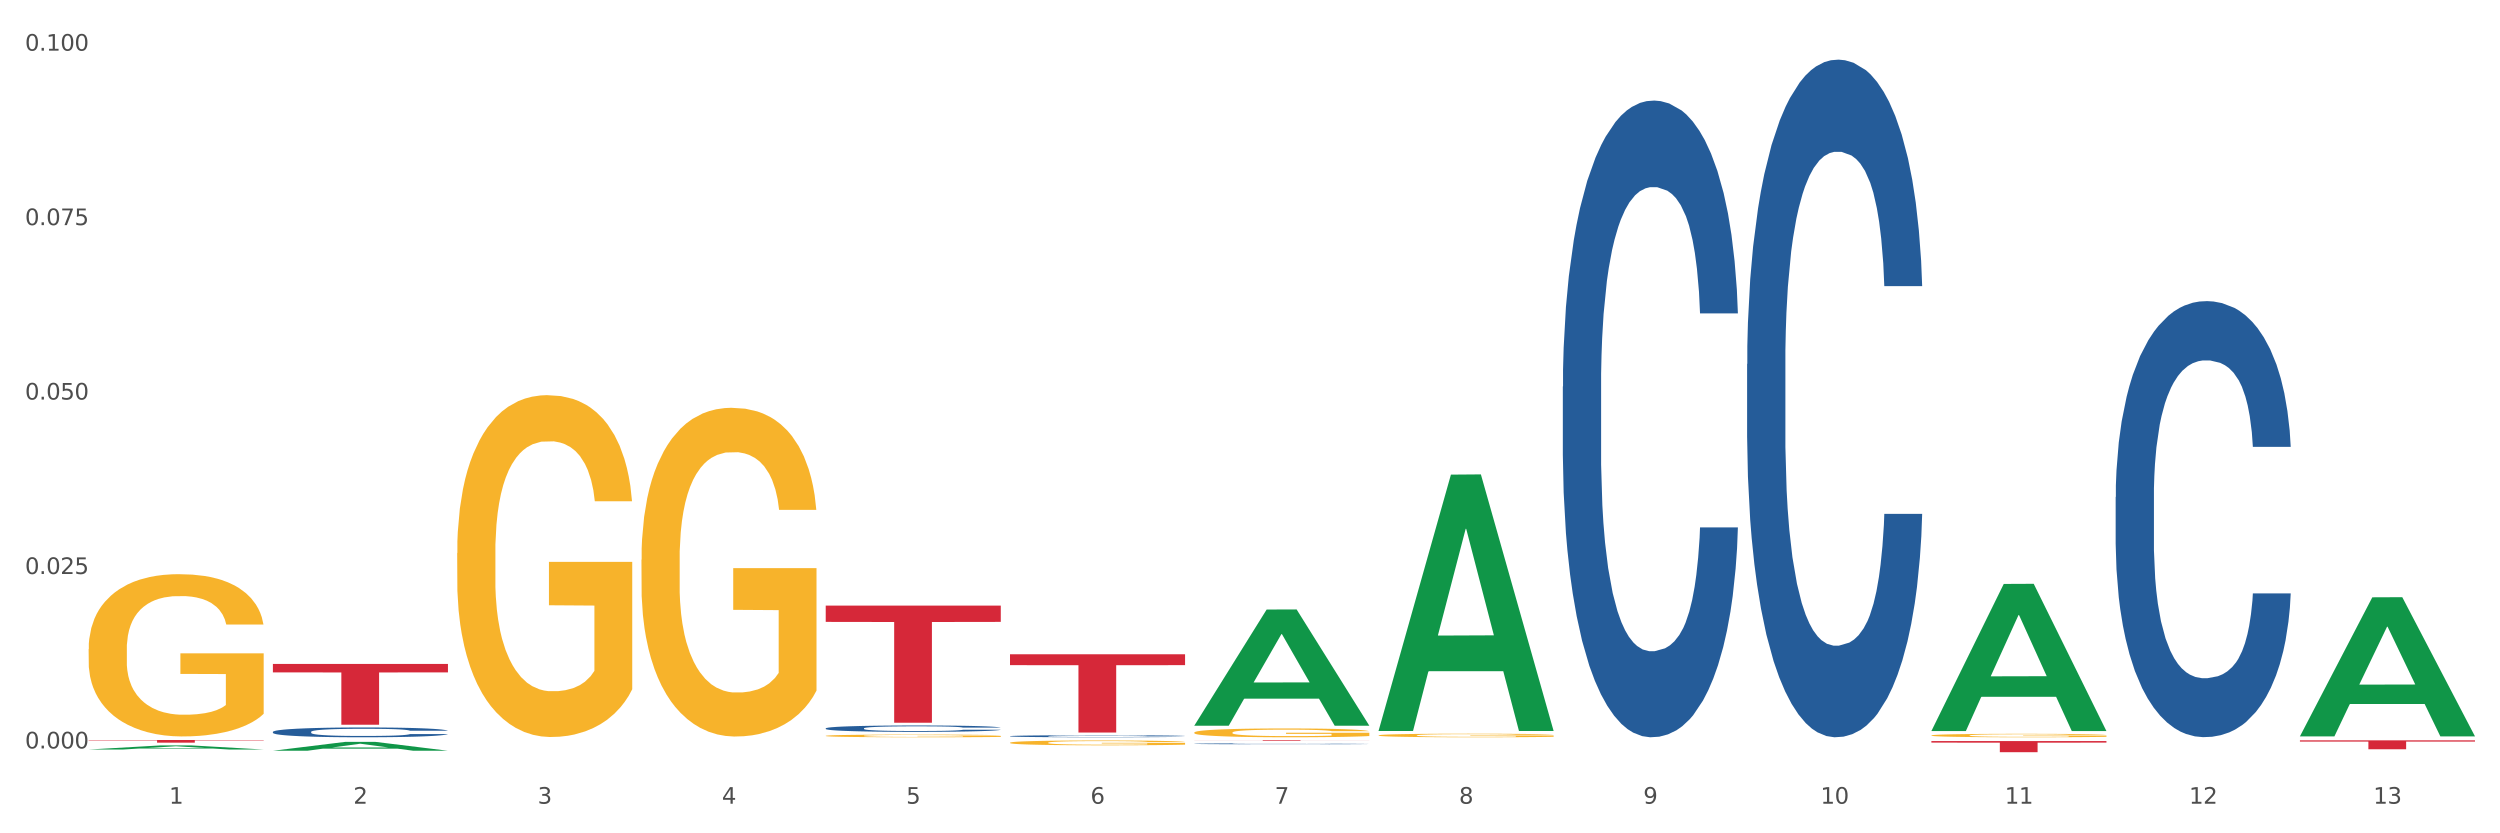 <?xml version="1.0" encoding="utf-8" standalone="no"?>
<!DOCTYPE svg PUBLIC "-//W3C//DTD SVG 1.1//EN"
  "http://www.w3.org/Graphics/SVG/1.1/DTD/svg11.dtd">
<svg xmlns:xlink="http://www.w3.org/1999/xlink" width="1080pt" height="360pt" viewBox="0 0 1080 360" xmlns="http://www.w3.org/2000/svg" version="1.1">
 <rect x="0" y="0" width="1080" height="360" fill="#333333" stroke="none"/>
 <defs>
  <style type="text/css">*{stroke-linejoin: round; stroke-linecap: butt}</style>
 </defs>
 <g id="figure_1">
  <g id="patch_1">
   <path d="M 0 360 
L 1080 360 
L 1080 0 
L 0 0 
z
" style="fill: #ffffff; stroke: #ffffff; stroke-linejoin: miter"/>
  </g>
  <g id="axes_1">
   <g id="matplotlib.axis_1">
    <g id="xtick_1">
     <g id="text_1">
      <!-- 1 -->
      <g style="fill: #4d4d4d" transform="translate(73.043 347.204) scale(0.096 -0.096)">
       <defs>
        <path id="DejaVuSans-31" d="M 794 531 
L 1825 531 
L 1825 4091 
L 703 3866 
L 703 4441 
L 1819 4666 
L 2450 4666 
L 2450 531 
L 3481 531 
L 3481 0 
L 794 0 
L 794 531 
z
" transform="scale(0.016)"/>
       </defs>
       <use xlink:href="#DejaVuSans-31"/>
      </g>
     </g>
    </g>
    <g id="xtick_2">
     <g id="text_2">
      <!-- 2 -->
      <g style="fill: #4d4d4d" transform="translate(152.65 347.204) scale(0.096 -0.096)">
       <defs>
        <path id="DejaVuSans-32" d="M 1228 531 
L 3431 531 
L 3431 0 
L 469 0 
L 469 531 
Q 828 903 1448 1529 
Q 2069 2156 2228 2338 
Q 2531 2678 2651 2914 
Q 2772 3150 2772 3378 
Q 2772 3750 2511 3984 
Q 2250 4219 1831 4219 
Q 1534 4219 1204 4116 
Q 875 4013 500 3803 
L 500 4441 
Q 881 4594 1212 4672 
Q 1544 4750 1819 4750 
Q 2544 4750 2975 4387 
Q 3406 4025 3406 3419 
Q 3406 3131 3298 2873 
Q 3191 2616 2906 2266 
Q 2828 2175 2409 1742 
Q 1991 1309 1228 531 
z
" transform="scale(0.016)"/>
       </defs>
       <use xlink:href="#DejaVuSans-32"/>
      </g>
     </g>
    </g>
    <g id="xtick_3">
     <g id="text_3">
      <!-- 3 -->
      <g style="fill: #4d4d4d" transform="translate(232.258 347.204) scale(0.096 -0.096)">
       <defs>
        <path id="DejaVuSans-33" d="M 2597 2516 
Q 3050 2419 3304 2112 
Q 3559 1806 3559 1356 
Q 3559 666 3084 287 
Q 2609 -91 1734 -91 
Q 1441 -91 1130 -33 
Q 819 25 488 141 
L 488 750 
Q 750 597 1062 519 
Q 1375 441 1716 441 
Q 2309 441 2620 675 
Q 2931 909 2931 1356 
Q 2931 1769 2642 2001 
Q 2353 2234 1838 2234 
L 1294 2234 
L 1294 2753 
L 1863 2753 
Q 2328 2753 2575 2939 
Q 2822 3125 2822 3475 
Q 2822 3834 2567 4026 
Q 2313 4219 1838 4219 
Q 1578 4219 1281 4162 
Q 984 4106 628 3988 
L 628 4550 
Q 988 4650 1302 4700 
Q 1616 4750 1894 4750 
Q 2613 4750 3031 4423 
Q 3450 4097 3450 3541 
Q 3450 3153 3228 2886 
Q 3006 2619 2597 2516 
z
" transform="scale(0.016)"/>
       </defs>
       <use xlink:href="#DejaVuSans-33"/>
      </g>
     </g>
    </g>
    <g id="xtick_4">
     <g id="text_4">
      <!-- 4 -->
      <g style="fill: #4d4d4d" transform="translate(311.865 347.204) scale(0.096 -0.096)">
       <defs>
        <path id="DejaVuSans-34" d="M 2419 4116 
L 825 1625 
L 2419 1625 
L 2419 4116 
z
M 2253 4666 
L 3047 4666 
L 3047 1625 
L 3713 1625 
L 3713 1100 
L 3047 1100 
L 3047 0 
L 2419 0 
L 2419 1100 
L 313 1100 
L 313 1709 
L 2253 4666 
z
" transform="scale(0.016)"/>
       </defs>
       <use xlink:href="#DejaVuSans-34"/>
      </g>
     </g>
    </g>
    <g id="xtick_5">
     <g id="text_5">
      <!-- 5 -->
      <g style="fill: #4d4d4d" transform="translate(391.473 347.204) scale(0.096 -0.096)">
       <defs>
        <path id="DejaVuSans-35" d="M 691 4666 
L 3169 4666 
L 3169 4134 
L 1269 4134 
L 1269 2991 
Q 1406 3038 1543 3061 
Q 1681 3084 1819 3084 
Q 2600 3084 3056 2656 
Q 3513 2228 3513 1497 
Q 3513 744 3044 326 
Q 2575 -91 1722 -91 
Q 1428 -91 1123 -41 
Q 819 9 494 109 
L 494 744 
Q 775 591 1075 516 
Q 1375 441 1709 441 
Q 2250 441 2565 725 
Q 2881 1009 2881 1497 
Q 2881 1984 2565 2268 
Q 2250 2553 1709 2553 
Q 1456 2553 1204 2497 
Q 953 2441 691 2322 
L 691 4666 
z
" transform="scale(0.016)"/>
       </defs>
       <use xlink:href="#DejaVuSans-35"/>
      </g>
     </g>
    </g>
    <g id="xtick_6">
     <g id="text_6">
      <!-- 6 -->
      <g style="fill: #4d4d4d" transform="translate(471.08 347.204) scale(0.096 -0.096)">
       <defs>
        <path id="DejaVuSans-36" d="M 2113 2584 
Q 1688 2584 1439 2293 
Q 1191 2003 1191 1497 
Q 1191 994 1439 701 
Q 1688 409 2113 409 
Q 2538 409 2786 701 
Q 3034 994 3034 1497 
Q 3034 2003 2786 2293 
Q 2538 2584 2113 2584 
z
M 3366 4563 
L 3366 3988 
Q 3128 4100 2886 4159 
Q 2644 4219 2406 4219 
Q 1781 4219 1451 3797 
Q 1122 3375 1075 2522 
Q 1259 2794 1537 2939 
Q 1816 3084 2150 3084 
Q 2853 3084 3261 2657 
Q 3669 2231 3669 1497 
Q 3669 778 3244 343 
Q 2819 -91 2113 -91 
Q 1303 -91 875 529 
Q 447 1150 447 2328 
Q 447 3434 972 4092 
Q 1497 4750 2381 4750 
Q 2619 4750 2861 4703 
Q 3103 4656 3366 4563 
z
" transform="scale(0.016)"/>
       </defs>
       <use xlink:href="#DejaVuSans-36"/>
      </g>
     </g>
    </g>
    <g id="xtick_7">
     <g id="text_7">
      <!-- 7 -->
      <g style="fill: #4d4d4d" transform="translate(550.688 347.204) scale(0.096 -0.096)">
       <defs>
        <path id="DejaVuSans-37" d="M 525 4666 
L 3525 4666 
L 3525 4397 
L 1831 0 
L 1172 0 
L 2766 4134 
L 525 4134 
L 525 4666 
z
" transform="scale(0.016)"/>
       </defs>
       <use xlink:href="#DejaVuSans-37"/>
      </g>
     </g>
    </g>
    <g id="xtick_8">
     <g id="text_8">
      <!-- 8 -->
      <g style="fill: #4d4d4d" transform="translate(630.295 347.204) scale(0.096 -0.096)">
       <defs>
        <path id="DejaVuSans-38" d="M 2034 2216 
Q 1584 2216 1326 1975 
Q 1069 1734 1069 1313 
Q 1069 891 1326 650 
Q 1584 409 2034 409 
Q 2484 409 2743 651 
Q 3003 894 3003 1313 
Q 3003 1734 2745 1975 
Q 2488 2216 2034 2216 
z
M 1403 2484 
Q 997 2584 770 2862 
Q 544 3141 544 3541 
Q 544 4100 942 4425 
Q 1341 4750 2034 4750 
Q 2731 4750 3128 4425 
Q 3525 4100 3525 3541 
Q 3525 3141 3298 2862 
Q 3072 2584 2669 2484 
Q 3125 2378 3379 2068 
Q 3634 1759 3634 1313 
Q 3634 634 3220 271 
Q 2806 -91 2034 -91 
Q 1263 -91 848 271 
Q 434 634 434 1313 
Q 434 1759 690 2068 
Q 947 2378 1403 2484 
z
M 1172 3481 
Q 1172 3119 1398 2916 
Q 1625 2713 2034 2713 
Q 2441 2713 2670 2916 
Q 2900 3119 2900 3481 
Q 2900 3844 2670 4047 
Q 2441 4250 2034 4250 
Q 1625 4250 1398 4047 
Q 1172 3844 1172 3481 
z
" transform="scale(0.016)"/>
       </defs>
       <use xlink:href="#DejaVuSans-38"/>
      </g>
     </g>
    </g>
    <g id="xtick_9">
     <g id="text_9">
      <!-- 9 -->
      <g style="fill: #4d4d4d" transform="translate(709.902 347.204) scale(0.096 -0.096)">
       <defs>
        <path id="DejaVuSans-39" d="M 703 97 
L 703 672 
Q 941 559 1184 500 
Q 1428 441 1663 441 
Q 2288 441 2617 861 
Q 2947 1281 2994 2138 
Q 2813 1869 2534 1725 
Q 2256 1581 1919 1581 
Q 1219 1581 811 2004 
Q 403 2428 403 3163 
Q 403 3881 828 4315 
Q 1253 4750 1959 4750 
Q 2769 4750 3195 4129 
Q 3622 3509 3622 2328 
Q 3622 1225 3098 567 
Q 2575 -91 1691 -91 
Q 1453 -91 1209 -44 
Q 966 3 703 97 
z
M 1959 2075 
Q 2384 2075 2632 2365 
Q 2881 2656 2881 3163 
Q 2881 3666 2632 3958 
Q 2384 4250 1959 4250 
Q 1534 4250 1286 3958 
Q 1038 3666 1038 3163 
Q 1038 2656 1286 2365 
Q 1534 2075 1959 2075 
z
" transform="scale(0.016)"/>
       </defs>
       <use xlink:href="#DejaVuSans-39"/>
      </g>
     </g>
    </g>
    <g id="xtick_10">
     <g id="text_10">
      <!-- 10 -->
      <g style="fill: #4d4d4d" transform="translate(786.456 347.204) scale(0.096 -0.096)">
       <defs>
        <path id="DejaVuSans-30" d="M 2034 4250 
Q 1547 4250 1301 3770 
Q 1056 3291 1056 2328 
Q 1056 1369 1301 889 
Q 1547 409 2034 409 
Q 2525 409 2770 889 
Q 3016 1369 3016 2328 
Q 3016 3291 2770 3770 
Q 2525 4250 2034 4250 
z
M 2034 4750 
Q 2819 4750 3233 4129 
Q 3647 3509 3647 2328 
Q 3647 1150 3233 529 
Q 2819 -91 2034 -91 
Q 1250 -91 836 529 
Q 422 1150 422 2328 
Q 422 3509 836 4129 
Q 1250 4750 2034 4750 
z
" transform="scale(0.016)"/>
       </defs>
       <use xlink:href="#DejaVuSans-31"/>
       <use xlink:href="#DejaVuSans-30" transform="translate(63.623 0)"/>
      </g>
     </g>
    </g>
    <g id="xtick_11">
     <g id="text_11">
      <!-- 11 -->
      <g style="fill: #4d4d4d" transform="translate(866.063 347.204) scale(0.096 -0.096)">
       <use xlink:href="#DejaVuSans-31"/>
       <use xlink:href="#DejaVuSans-31" transform="translate(63.623 0)"/>
      </g>
     </g>
    </g>
    <g id="xtick_12">
     <g id="text_12">
      <!-- 12 -->
      <g style="fill: #4d4d4d" transform="translate(945.671 347.204) scale(0.096 -0.096)">
       <use xlink:href="#DejaVuSans-31"/>
       <use xlink:href="#DejaVuSans-32" transform="translate(63.623 0)"/>
      </g>
     </g>
    </g>
    <g id="xtick_13">
     <g id="text_13">
      <!-- 13 -->
      <g style="fill: #4d4d4d" transform="translate(1025.278 347.204) scale(0.096 -0.096)">
       <use xlink:href="#DejaVuSans-31"/>
       <use xlink:href="#DejaVuSans-33" transform="translate(63.623 0)"/>
      </g>
     </g>
    </g>
    <g id="xtick_14"/>
    <g id="xtick_15"/>
    <g id="xtick_16"/>
    <g id="xtick_17"/>
    <g id="xtick_18"/>
    <g id="xtick_19"/>
    <g id="xtick_20"/>
    <g id="xtick_21"/>
    <g id="xtick_22"/>
    <g id="xtick_23"/>
    <g id="xtick_24"/>
    <g id="xtick_25"/>
   </g>
   <g id="matplotlib.axis_2">
    <g id="ytick_1">
     <g id="text_14">
      <!-- 0.000 -->
      <g style="fill: #4d4d4d" transform="translate(10.8 323.329) scale(0.096 -0.096)">
       <defs>
        <path id="DejaVuSans-2e" d="M 684 794 
L 1344 794 
L 1344 0 
L 684 0 
L 684 794 
z
" transform="scale(0.016)"/>
       </defs>
       <use xlink:href="#DejaVuSans-30"/>
       <use xlink:href="#DejaVuSans-2e" transform="translate(63.623 0)"/>
       <use xlink:href="#DejaVuSans-30" transform="translate(95.41 0)"/>
       <use xlink:href="#DejaVuSans-30" transform="translate(159.033 0)"/>
       <use xlink:href="#DejaVuSans-30" transform="translate(222.656 0)"/>
      </g>
     </g>
    </g>
    <g id="ytick_2">
     <g id="text_15">
      <!-- 0.025 -->
      <g style="fill: #4d4d4d" transform="translate(10.8 247.971) scale(0.096 -0.096)">
       <use xlink:href="#DejaVuSans-30"/>
       <use xlink:href="#DejaVuSans-2e" transform="translate(63.623 0)"/>
       <use xlink:href="#DejaVuSans-30" transform="translate(95.41 0)"/>
       <use xlink:href="#DejaVuSans-32" transform="translate(159.033 0)"/>
       <use xlink:href="#DejaVuSans-35" transform="translate(222.656 0)"/>
      </g>
     </g>
    </g>
    <g id="ytick_3">
     <g id="text_16">
      <!-- 0.050 -->
      <g style="fill: #4d4d4d" transform="translate(10.8 172.613) scale(0.096 -0.096)">
       <use xlink:href="#DejaVuSans-30"/>
       <use xlink:href="#DejaVuSans-2e" transform="translate(63.623 0)"/>
       <use xlink:href="#DejaVuSans-30" transform="translate(95.41 0)"/>
       <use xlink:href="#DejaVuSans-35" transform="translate(159.033 0)"/>
       <use xlink:href="#DejaVuSans-30" transform="translate(222.656 0)"/>
      </g>
     </g>
    </g>
    <g id="ytick_4">
     <g id="text_17">
      <!-- 0.075 -->
      <g style="fill: #4d4d4d" transform="translate(10.8 97.255) scale(0.096 -0.096)">
       <use xlink:href="#DejaVuSans-30"/>
       <use xlink:href="#DejaVuSans-2e" transform="translate(63.623 0)"/>
       <use xlink:href="#DejaVuSans-30" transform="translate(95.41 0)"/>
       <use xlink:href="#DejaVuSans-37" transform="translate(159.033 0)"/>
       <use xlink:href="#DejaVuSans-35" transform="translate(222.656 0)"/>
      </g>
     </g>
    </g>
    <g id="ytick_5">
     <g id="text_18">
      <!-- 0.100 -->
      <g style="fill: #4d4d4d" transform="translate(10.8 21.896) scale(0.096 -0.096)">
       <use xlink:href="#DejaVuSans-30"/>
       <use xlink:href="#DejaVuSans-2e" transform="translate(63.623 0)"/>
       <use xlink:href="#DejaVuSans-31" transform="translate(95.41 0)"/>
       <use xlink:href="#DejaVuSans-30" transform="translate(159.033 0)"/>
       <use xlink:href="#DejaVuSans-30" transform="translate(222.656 0)"/>
      </g>
     </g>
    </g>
    <g id="ytick_6"/>
    <g id="ytick_7"/>
    <g id="ytick_8"/>
    <g id="ytick_9"/>
   </g>
   <g id="PolyCollection_1">
    <path d="M 38.283 323.791 
L 38.361 323.789 
L 69.547 322.006 
L 82.49 322.004 
L 113.91 323.794 
L 98.941 323.794 
L 92.158 323.378 
L 59.958 323.378 
L 59.724 323.384 
L 53.175 323.794 
L 38.283 323.794 
L 38.283 323.791 
L 64.012 323.129 
L 88.103 323.127 
L 76.175 322.386 
L 76.019 322.383 
L 75.863 322.388 
L 63.934 323.127 
L 64.012 323.129 
L 38.283 323.791 
z
" clip-path="url(#pf6398e92a4)" style="fill: #109648"/>
    <path d="M 515.928 319.681 
L 591.555 319.681 
L 591.555 319.719 
L 561.806 319.72 
L 561.806 319.955 
L 545.498 319.955 
L 545.498 319.72 
L 515.928 319.719 
L 515.928 319.682 
L 515.928 319.681 
z
" clip-path="url(#pf6398e92a4)" style="fill: #d62839"/>
    <path d="M 436.32 282.649 
L 511.948 282.649 
L 511.948 287.344 
L 482.199 287.376 
L 482.199 316.44 
L 465.89 316.44 
L 465.89 287.376 
L 436.32 287.344 
L 436.32 282.68 
L 436.32 282.649 
z
" clip-path="url(#pf6398e92a4)" style="fill: #d62839"/>
    <path d="M 356.713 261.625 
L 432.34 261.625 
L 432.34 268.657 
L 402.591 268.705 
L 402.591 312.23 
L 386.283 312.23 
L 386.283 268.705 
L 356.713 268.657 
L 356.713 261.672 
L 356.713 261.625 
z
" clip-path="url(#pf6398e92a4)" style="fill: #d62839"/>
    <path d="M 117.89 286.823 
L 193.518 286.823 
L 193.518 290.473 
L 163.769 290.498 
L 163.769 313.085 
L 147.46 313.085 
L 147.46 290.498 
L 117.89 290.473 
L 117.89 286.848 
L 117.89 286.823 
z
" clip-path="url(#pf6398e92a4)" style="fill: #d62839"/>
    <path d="M 38.283 319.681 
L 113.91 319.681 
L 113.91 319.841 
L 84.161 319.842 
L 84.161 320.829 
L 67.853 320.829 
L 67.853 319.842 
L 38.283 319.841 
L 38.283 319.683 
L 38.283 319.681 
z
" clip-path="url(#pf6398e92a4)" style="fill: #d62839"/>
    <path d="M 356.713 314.644 
L 356.802 314.641 
L 356.802 314.571 
L 357.071 314.475 
L 358.054 314.299 
L 359.305 314.165 
L 361.451 314.009 
L 362.613 313.944 
L 364.133 313.871 
L 367.261 313.753 
L 370.837 313.652 
L 373.34 313.597 
L 375.217 313.561 
L 379.419 313.498 
L 381.833 313.471 
L 384.336 313.448 
L 386.481 313.433 
L 390.057 313.415 
L 392.917 313.408 
L 396.225 313.405 
L 398.996 313.408 
L 402.661 313.418 
L 408.025 313.448 
L 410.081 313.466 
L 412.852 313.496 
L 415.713 313.536 
L 418.037 313.576 
L 420.719 313.634 
L 423.49 313.71 
L 426.172 313.805 
L 428.049 313.894 
L 429.569 313.987 
L 430.91 314.1 
L 431.893 314.223 
L 432.34 314.327 
L 415.981 314.327 
L 415.534 314.233 
L 414.64 314.133 
L 413.746 314.065 
L 412.763 314.009 
L 411.243 313.946 
L 409.902 313.906 
L 407.667 313.858 
L 405.611 313.828 
L 403.913 313.811 
L 401.857 313.795 
L 397.477 313.78 
L 394.348 313.78 
L 392.381 313.785 
L 389.967 313.798 
L 387.911 313.816 
L 385.498 313.846 
L 383.62 313.878 
L 381.743 313.921 
L 380.67 313.951 
L 379.061 314.007 
L 377.989 314.052 
L 376.558 314.13 
L 375.754 314.186 
L 374.324 314.329 
L 373.698 314.435 
L 373.43 314.508 
L 373.251 314.588 
L 373.251 314.981 
L 373.787 315.157 
L 374.234 315.233 
L 374.949 315.318 
L 376.29 315.429 
L 378.257 315.537 
L 380.313 315.615 
L 382.011 315.663 
L 383.62 315.699 
L 385.23 315.726 
L 387.196 315.751 
L 388.805 315.766 
L 391.219 315.782 
L 394.08 315.789 
L 396.314 315.789 
L 400.873 315.777 
L 402.93 315.764 
L 404.896 315.746 
L 407.042 315.719 
L 408.74 315.688 
L 409.723 315.666 
L 411.333 315.618 
L 412.584 315.568 
L 413.657 315.51 
L 414.372 315.459 
L 415.176 315.384 
L 415.802 315.298 
L 415.981 315.253 
L 432.34 315.253 
L 431.983 315.344 
L 431.357 315.432 
L 430.105 315.55 
L 429.122 315.618 
L 427.602 315.701 
L 425.993 315.772 
L 423.758 315.85 
L 421.702 315.907 
L 419.557 315.958 
L 417.233 316.003 
L 413.031 316.066 
L 411.511 316.084 
L 408.293 316.114 
L 405.79 316.132 
L 402.125 316.149 
L 398.37 316.159 
L 394.437 316.162 
L 390.951 316.157 
L 387.107 316.142 
L 384.693 316.126 
L 382.011 316.104 
L 378.883 316.069 
L 375.933 316.026 
L 373.161 315.975 
L 370.569 315.918 
L 368.155 315.852 
L 365.027 315.744 
L 362.702 315.638 
L 361.004 315.54 
L 359.842 315.457 
L 358.68 315.351 
L 358.054 315.278 
L 357.071 315.102 
L 356.713 314.938 
L 356.713 314.644 
z
" clip-path="url(#pf6398e92a4)" style="fill: #255c99"/>
    <path d="M 834.358 317.701 
L 834.447 317.7 
L 834.447 317.65 
L 834.626 317.608 
L 835.519 317.505 
L 836.858 317.421 
L 837.84 317.376 
L 838.822 317.339 
L 839.983 317.302 
L 841.412 317.264 
L 844.001 317.208 
L 845.608 317.179 
L 847.573 317.149 
L 851.144 317.105 
L 853.733 317.081 
L 856.412 317.06 
L 860.787 317.035 
L 863.644 317.024 
L 866.68 317.016 
L 870.341 317.011 
L 873.109 317.009 
L 879.181 317.014 
L 884.359 317.026 
L 886.859 317.035 
L 890.074 317.052 
L 891.77 317.063 
L 894.538 317.085 
L 897.395 317.113 
L 899.36 317.138 
L 902.306 317.184 
L 904.538 317.231 
L 906.592 317.288 
L 907.664 317.328 
L 908.467 317.365 
L 909.181 317.407 
L 909.896 317.474 
L 893.824 317.474 
L 893.199 317.426 
L 892.217 317.381 
L 890.788 317.337 
L 889.538 317.31 
L 887.395 317.276 
L 885.431 317.254 
L 883.377 317.238 
L 880.877 317.224 
L 878.913 317.217 
L 876.145 317.212 
L 870.698 317.213 
L 867.037 317.224 
L 864.537 317.238 
L 862.93 317.25 
L 861.502 317.264 
L 859.894 317.283 
L 858.019 317.311 
L 856.68 317.337 
L 855.341 317.37 
L 854.269 317.403 
L 853.287 317.441 
L 852.483 317.482 
L 851.858 317.525 
L 851.323 317.577 
L 850.876 317.663 
L 850.876 317.85 
L 851.055 317.892 
L 851.501 317.948 
L 852.037 317.991 
L 852.93 318.041 
L 853.733 318.075 
L 855.251 318.125 
L 856.948 318.166 
L 858.287 318.191 
L 859.626 318.213 
L 861.948 318.243 
L 864.537 318.268 
L 866.77 318.283 
L 869.805 318.297 
L 871.859 318.302 
L 873.645 318.305 
L 878.02 318.305 
L 881.145 318.301 
L 884.627 318.291 
L 887.306 318.279 
L 889.538 318.264 
L 892.038 318.239 
L 893.645 318.216 
L 893.645 317.93 
L 874.002 317.929 
L 874.002 317.739 
L 909.985 317.739 
L 909.985 318.297 
L 908.467 318.325 
L 906.771 318.351 
L 904.985 318.375 
L 902.306 318.403 
L 899.092 318.431 
L 896.235 318.45 
L 893.199 318.466 
L 889.627 318.481 
L 884.984 318.495 
L 882.127 318.5 
L 878.556 318.504 
L 874.359 318.506 
L 870.698 318.503 
L 867.127 318.496 
L 863.377 318.484 
L 859.716 318.466 
L 856.948 318.448 
L 854.18 318.427 
L 851.233 318.398 
L 848.912 318.37 
L 847.126 318.346 
L 845.162 318.314 
L 843.019 318.273 
L 841.412 318.237 
L 839.983 318.198 
L 838.465 318.149 
L 837.394 318.107 
L 836.322 318.053 
L 835.697 318.014 
L 834.983 317.952 
L 834.447 317.866 
L 834.358 317.701 
z
" clip-path="url(#pf6398e92a4)" style="fill: #f7b32b"/>
    <path d="M 595.535 317.673 
L 595.625 317.672 
L 595.625 317.621 
L 595.803 317.577 
L 596.696 317.471 
L 598.036 317.383 
L 599.018 317.336 
L 600 317.298 
L 601.161 317.26 
L 602.589 317.221 
L 605.179 317.163 
L 606.786 317.133 
L 608.75 317.102 
L 612.322 317.057 
L 614.911 317.031 
L 617.59 317.01 
L 621.965 316.984 
L 624.822 316.973 
L 627.858 316.965 
L 631.519 316.959 
L 634.287 316.958 
L 640.358 316.962 
L 645.537 316.974 
L 648.037 316.984 
L 651.251 317.001 
L 652.948 317.013 
L 655.716 317.035 
L 658.573 317.065 
L 660.537 317.09 
L 663.484 317.139 
L 665.716 317.187 
L 667.77 317.246 
L 668.841 317.287 
L 669.645 317.325 
L 670.359 317.369 
L 671.073 317.438 
L 655.001 317.438 
L 654.376 317.389 
L 653.394 317.342 
L 651.966 317.297 
L 650.716 317.269 
L 648.573 317.233 
L 646.608 317.211 
L 644.555 317.194 
L 642.055 317.18 
L 640.09 317.172 
L 637.322 317.167 
L 631.876 317.168 
L 628.215 317.18 
L 625.715 317.194 
L 624.108 317.206 
L 622.679 317.221 
L 621.072 317.24 
L 619.197 317.27 
L 617.857 317.297 
L 616.518 317.331 
L 615.447 317.365 
L 614.465 317.404 
L 613.661 317.447 
L 613.036 317.491 
L 612.5 317.544 
L 612.054 317.633 
L 612.054 317.827 
L 612.232 317.871 
L 612.679 317.929 
L 613.214 317.973 
L 614.107 318.025 
L 614.911 318.06 
L 616.429 318.111 
L 618.125 318.154 
L 619.465 318.181 
L 620.804 318.203 
L 623.125 318.234 
L 625.715 318.26 
L 627.947 318.275 
L 630.983 318.289 
L 633.036 318.295 
L 634.822 318.298 
L 639.197 318.298 
L 642.322 318.294 
L 645.805 318.284 
L 648.483 318.271 
L 650.716 318.256 
L 653.216 318.23 
L 654.823 318.206 
L 654.823 317.911 
L 635.179 317.909 
L 635.179 317.713 
L 671.163 317.713 
L 671.163 318.289 
L 669.645 318.319 
L 667.948 318.346 
L 666.162 318.37 
L 663.484 318.4 
L 660.269 318.428 
L 657.412 318.448 
L 654.376 318.465 
L 650.805 318.48 
L 646.162 318.494 
L 643.305 318.5 
L 639.733 318.504 
L 635.537 318.506 
L 631.876 318.503 
L 628.304 318.496 
L 624.554 318.483 
L 620.893 318.465 
L 618.125 318.446 
L 615.357 318.424 
L 612.411 318.394 
L 610.089 318.366 
L 608.304 318.34 
L 606.339 318.308 
L 604.196 318.265 
L 602.589 318.227 
L 601.161 318.188 
L 599.643 318.137 
L 598.571 318.093 
L 597.5 318.038 
L 596.875 317.997 
L 596.16 317.933 
L 595.625 317.844 
L 595.535 317.673 
z
" clip-path="url(#pf6398e92a4)" style="fill: #f7b32b"/>
    <path d="M 515.928 316.455 
L 516.017 316.452 
L 516.017 316.327 
L 516.196 316.219 
L 517.089 315.958 
L 518.428 315.742 
L 519.41 315.627 
L 520.392 315.533 
L 521.553 315.439 
L 522.982 315.341 
L 525.571 315.199 
L 527.178 315.126 
L 529.143 315.049 
L 532.714 314.938 
L 535.303 314.875 
L 537.982 314.823 
L 542.357 314.76 
L 545.214 314.732 
L 548.25 314.711 
L 551.911 314.697 
L 554.679 314.694 
L 560.751 314.704 
L 565.929 314.736 
L 568.429 314.76 
L 571.644 314.802 
L 573.34 314.83 
L 576.108 314.885 
L 578.965 314.959 
L 580.93 315.021 
L 583.876 315.14 
L 586.108 315.258 
L 588.162 315.404 
L 589.234 315.505 
L 590.037 315.599 
L 590.751 315.707 
L 591.466 315.878 
L 575.394 315.878 
L 574.769 315.756 
L 573.787 315.641 
L 572.358 315.529 
L 571.108 315.46 
L 568.965 315.373 
L 567.001 315.317 
L 564.947 315.275 
L 562.447 315.241 
L 560.483 315.223 
L 557.715 315.209 
L 552.268 315.213 
L 548.607 315.241 
L 546.107 315.275 
L 544.5 315.307 
L 543.072 315.341 
L 541.464 315.39 
L 539.589 315.463 
L 538.25 315.529 
L 536.911 315.613 
L 535.839 315.697 
L 534.857 315.794 
L 534.053 315.898 
L 533.428 316.006 
L 532.893 316.139 
L 532.446 316.358 
L 532.446 316.835 
L 532.625 316.943 
L 533.071 317.085 
L 533.607 317.193 
L 534.5 317.322 
L 535.303 317.409 
L 536.821 317.535 
L 538.518 317.639 
L 539.857 317.705 
L 541.197 317.761 
L 543.518 317.837 
L 546.107 317.9 
L 548.34 317.938 
L 551.375 317.973 
L 553.429 317.987 
L 555.215 317.994 
L 559.59 317.994 
L 562.715 317.984 
L 566.197 317.959 
L 568.876 317.928 
L 571.108 317.89 
L 573.608 317.827 
L 575.215 317.768 
L 575.215 317.04 
L 555.572 317.037 
L 555.572 316.553 
L 591.555 316.553 
L 591.555 317.973 
L 590.037 318.046 
L 588.341 318.112 
L 586.555 318.172 
L 583.876 318.245 
L 580.662 318.314 
L 577.805 318.363 
L 574.769 318.405 
L 571.197 318.443 
L 566.554 318.478 
L 563.697 318.492 
L 560.126 318.502 
L 555.929 318.506 
L 552.268 318.499 
L 548.697 318.481 
L 544.947 318.45 
L 541.286 318.405 
L 538.518 318.36 
L 535.75 318.304 
L 532.803 318.231 
L 530.482 318.161 
L 528.696 318.098 
L 526.732 318.018 
L 524.589 317.914 
L 522.982 317.82 
L 521.553 317.723 
L 520.035 317.597 
L 518.964 317.489 
L 517.892 317.354 
L 517.267 317.253 
L 516.553 317.096 
L 516.017 316.877 
L 515.928 316.455 
z
" clip-path="url(#pf6398e92a4)" style="fill: #f7b32b"/>
    <path d="M 436.32 320.85 
L 436.41 320.848 
L 436.41 320.779 
L 436.588 320.72 
L 437.481 320.576 
L 438.821 320.458 
L 439.803 320.394 
L 440.785 320.343 
L 441.946 320.291 
L 443.374 320.238 
L 445.964 320.159 
L 447.571 320.119 
L 449.535 320.077 
L 453.107 320.016 
L 455.696 319.981 
L 458.375 319.952 
L 462.75 319.918 
L 465.607 319.903 
L 468.643 319.891 
L 472.304 319.884 
L 475.072 319.882 
L 481.143 319.887 
L 486.322 319.905 
L 488.822 319.918 
L 492.036 319.941 
L 493.733 319.956 
L 496.501 319.987 
L 499.358 320.027 
L 501.322 320.062 
L 504.269 320.127 
L 506.501 320.192 
L 508.555 320.272 
L 509.626 320.327 
L 510.43 320.379 
L 511.144 320.438 
L 511.858 320.532 
L 495.786 320.532 
L 495.161 320.465 
L 494.179 320.402 
L 492.751 320.341 
L 491.501 320.303 
L 489.358 320.255 
L 487.393 320.224 
L 485.34 320.201 
L 482.84 320.182 
L 480.875 320.172 
L 478.107 320.165 
L 472.661 320.167 
L 469 320.182 
L 466.5 320.201 
L 464.893 320.218 
L 463.464 320.238 
L 461.857 320.264 
L 459.982 320.305 
L 458.643 320.341 
L 457.303 320.387 
L 456.232 320.433 
L 455.25 320.486 
L 454.446 320.544 
L 453.821 320.603 
L 453.285 320.676 
L 452.839 320.796 
L 452.839 321.058 
L 453.017 321.118 
L 453.464 321.196 
L 454 321.256 
L 454.892 321.326 
L 455.696 321.374 
L 457.214 321.443 
L 458.91 321.5 
L 460.25 321.537 
L 461.589 321.567 
L 463.911 321.61 
L 466.5 321.644 
L 468.732 321.665 
L 471.768 321.684 
L 473.822 321.692 
L 475.607 321.696 
L 479.982 321.696 
L 483.107 321.69 
L 486.59 321.677 
L 489.268 321.659 
L 491.501 321.638 
L 494.001 321.604 
L 495.608 321.571 
L 495.608 321.171 
L 475.964 321.169 
L 475.964 320.903 
L 511.948 320.903 
L 511.948 321.684 
L 510.43 321.724 
L 508.733 321.761 
L 506.947 321.793 
L 504.269 321.833 
L 501.054 321.872 
L 498.197 321.898 
L 495.161 321.921 
L 491.59 321.942 
L 486.947 321.962 
L 484.09 321.969 
L 480.518 321.975 
L 476.322 321.977 
L 472.661 321.973 
L 469.089 321.964 
L 465.339 321.946 
L 461.678 321.921 
L 458.91 321.897 
L 456.142 321.866 
L 453.196 321.826 
L 450.874 321.787 
L 449.089 321.753 
L 447.124 321.709 
L 444.981 321.652 
L 443.374 321.6 
L 441.946 321.546 
L 440.428 321.478 
L 439.356 321.418 
L 438.285 321.344 
L 437.66 321.288 
L 436.945 321.202 
L 436.41 321.081 
L 436.32 320.85 
z
" clip-path="url(#pf6398e92a4)" style="fill: #f7b32b"/>
    <path d="M 356.713 317.877 
L 356.802 317.876 
L 356.802 317.838 
L 356.981 317.805 
L 357.874 317.725 
L 359.213 317.659 
L 360.195 317.623 
L 361.177 317.595 
L 362.338 317.566 
L 363.767 317.536 
L 366.356 317.492 
L 367.963 317.47 
L 369.928 317.446 
L 373.499 317.412 
L 376.089 317.393 
L 378.767 317.377 
L 383.142 317.358 
L 385.999 317.349 
L 389.035 317.343 
L 392.696 317.338 
L 395.464 317.337 
L 401.536 317.341 
L 406.714 317.35 
L 409.214 317.358 
L 412.429 317.37 
L 414.125 317.379 
L 416.893 317.396 
L 419.75 317.418 
L 421.715 317.438 
L 424.661 317.474 
L 426.893 317.51 
L 428.947 317.555 
L 430.019 317.586 
L 430.822 317.615 
L 431.536 317.648 
L 432.251 317.7 
L 416.179 317.7 
L 415.554 317.663 
L 414.572 317.628 
L 413.143 317.593 
L 411.893 317.572 
L 409.75 317.545 
L 407.786 317.528 
L 405.732 317.516 
L 403.232 317.505 
L 401.268 317.5 
L 398.5 317.495 
L 393.053 317.496 
L 389.392 317.505 
L 386.892 317.516 
L 385.285 317.525 
L 383.857 317.536 
L 382.249 317.551 
L 380.374 317.573 
L 379.035 317.593 
L 377.696 317.619 
L 376.624 317.645 
L 375.642 317.675 
L 374.838 317.707 
L 374.213 317.74 
L 373.678 317.78 
L 373.231 317.847 
L 373.231 317.994 
L 373.41 318.027 
L 373.856 318.07 
L 374.392 318.104 
L 375.285 318.143 
L 376.089 318.17 
L 377.606 318.208 
L 379.303 318.24 
L 380.642 318.26 
L 381.982 318.277 
L 384.303 318.301 
L 386.892 318.32 
L 389.125 318.332 
L 392.16 318.343 
L 394.214 318.347 
L 396 318.349 
L 400.375 318.349 
L 403.5 318.346 
L 406.982 318.338 
L 409.661 318.329 
L 411.893 318.317 
L 414.393 318.298 
L 416 318.28 
L 416 318.057 
L 396.357 318.055 
L 396.357 317.907 
L 432.34 317.907 
L 432.34 318.343 
L 430.822 318.365 
L 429.126 318.385 
L 427.34 318.403 
L 424.661 318.426 
L 421.447 318.447 
L 418.59 318.462 
L 415.554 318.475 
L 411.982 318.487 
L 407.339 318.497 
L 404.482 318.502 
L 400.911 318.505 
L 396.714 318.506 
L 393.053 318.504 
L 389.482 318.498 
L 385.732 318.489 
L 382.071 318.475 
L 379.303 318.461 
L 376.535 318.444 
L 373.588 318.421 
L 371.267 318.4 
L 369.481 318.381 
L 367.517 318.356 
L 365.374 318.324 
L 363.767 318.296 
L 362.338 318.266 
L 360.82 318.227 
L 359.749 318.194 
L 358.677 318.153 
L 358.052 318.122 
L 357.338 318.074 
L 356.802 318.006 
L 356.713 317.877 
z
" clip-path="url(#pf6398e92a4)" style="fill: #f7b32b"/>
    <path d="M 277.105 241.789 
L 277.195 241.66 
L 277.195 236.99 
L 277.373 232.97 
L 278.266 223.242 
L 279.606 215.201 
L 280.588 210.921 
L 281.57 207.419 
L 282.731 203.917 
L 284.159 200.286 
L 286.749 194.968 
L 288.356 192.244 
L 290.32 189.391 
L 293.892 185.241 
L 296.481 182.906 
L 299.16 180.96 
L 303.535 178.626 
L 306.392 177.588 
L 309.428 176.81 
L 313.089 176.291 
L 315.857 176.162 
L 321.928 176.551 
L 327.107 177.718 
L 329.607 178.626 
L 332.821 180.182 
L 334.518 181.22 
L 337.286 183.295 
L 340.143 186.019 
L 342.107 188.353 
L 345.054 192.763 
L 347.286 197.173 
L 349.34 202.62 
L 350.411 206.381 
L 351.215 209.883 
L 351.929 213.904 
L 352.643 220.259 
L 336.571 220.259 
L 335.946 215.72 
L 334.964 211.44 
L 333.536 207.289 
L 332.286 204.695 
L 330.143 201.453 
L 328.178 199.378 
L 326.125 197.821 
L 323.625 196.524 
L 321.66 195.876 
L 318.892 195.357 
L 313.446 195.487 
L 309.785 196.524 
L 307.285 197.821 
L 305.678 198.989 
L 304.249 200.286 
L 302.642 202.101 
L 300.767 204.825 
L 299.428 207.289 
L 298.088 210.402 
L 297.017 213.515 
L 296.035 217.146 
L 295.231 221.037 
L 294.606 225.058 
L 294.07 229.987 
L 293.624 238.158 
L 293.624 255.926 
L 293.802 259.947 
L 294.249 265.265 
L 294.785 269.285 
L 295.677 274.084 
L 296.481 277.327 
L 297.999 281.996 
L 299.695 285.887 
L 301.035 288.351 
L 302.374 290.426 
L 304.696 293.28 
L 307.285 295.614 
L 309.517 297.041 
L 312.553 298.338 
L 314.607 298.857 
L 316.392 299.116 
L 320.767 299.116 
L 323.892 298.727 
L 327.375 297.819 
L 330.053 296.652 
L 332.286 295.225 
L 334.786 292.891 
L 336.393 290.686 
L 336.393 263.579 
L 316.749 263.449 
L 316.749 245.421 
L 352.733 245.421 
L 352.733 298.338 
L 351.215 301.062 
L 349.518 303.526 
L 347.732 305.731 
L 345.054 308.454 
L 341.839 311.048 
L 338.982 312.864 
L 335.946 314.421 
L 332.375 315.847 
L 327.732 317.144 
L 324.875 317.663 
L 321.303 318.052 
L 317.107 318.182 
L 313.446 317.922 
L 309.874 317.274 
L 306.124 316.107 
L 302.463 314.421 
L 299.695 312.734 
L 296.927 310.659 
L 293.981 307.936 
L 291.659 305.342 
L 289.874 303.007 
L 287.909 300.024 
L 285.766 296.133 
L 284.159 292.631 
L 282.731 289 
L 281.213 284.33 
L 280.141 280.31 
L 279.07 275.252 
L 278.445 271.49 
L 277.73 265.654 
L 277.195 257.483 
L 277.105 241.789 
z
" clip-path="url(#pf6398e92a4)" style="fill: #f7b32b"/>
    <path d="M 197.498 238.948 
L 197.587 238.813 
L 197.587 233.958 
L 197.766 229.776 
L 198.659 219.66 
L 199.998 211.298 
L 200.98 206.847 
L 201.962 203.205 
L 203.123 199.563 
L 204.552 195.787 
L 207.141 190.257 
L 208.748 187.424 
L 210.713 184.457 
L 214.284 180.141 
L 216.874 177.713 
L 219.552 175.69 
L 223.927 173.262 
L 226.785 172.183 
L 229.82 171.374 
L 233.481 170.834 
L 236.249 170.699 
L 242.321 171.104 
L 247.499 172.318 
L 249.999 173.262 
L 253.214 174.88 
L 254.91 175.959 
L 257.678 178.118 
L 260.535 180.95 
L 262.5 183.378 
L 265.446 187.964 
L 267.679 192.55 
L 269.732 198.215 
L 270.804 202.126 
L 271.607 205.768 
L 272.322 209.949 
L 273.036 216.558 
L 256.964 216.558 
L 256.339 211.837 
L 255.357 207.386 
L 253.928 203.07 
L 252.678 200.373 
L 250.535 197.001 
L 248.571 194.843 
L 246.517 193.224 
L 244.017 191.875 
L 242.053 191.201 
L 239.285 190.661 
L 233.838 190.796 
L 230.177 191.875 
L 227.677 193.224 
L 226.07 194.438 
L 224.642 195.787 
L 223.034 197.675 
L 221.159 200.508 
L 219.82 203.07 
L 218.481 206.307 
L 217.409 209.544 
L 216.427 213.321 
L 215.623 217.368 
L 214.998 221.549 
L 214.463 226.674 
L 214.016 235.172 
L 214.016 253.65 
L 214.195 257.831 
L 214.641 263.362 
L 215.177 267.543 
L 216.07 272.533 
L 216.874 275.905 
L 218.391 280.761 
L 220.088 284.807 
L 221.427 287.37 
L 222.767 289.528 
L 225.088 292.496 
L 227.677 294.923 
L 229.91 296.407 
L 232.945 297.756 
L 234.999 298.295 
L 236.785 298.565 
L 241.16 298.565 
L 244.285 298.16 
L 247.767 297.216 
L 250.446 296.002 
L 252.678 294.519 
L 255.178 292.091 
L 256.785 289.798 
L 256.785 261.608 
L 237.142 261.473 
L 237.142 242.725 
L 273.125 242.725 
L 273.125 297.756 
L 271.607 300.588 
L 269.911 303.151 
L 268.125 305.444 
L 265.446 308.276 
L 262.232 310.974 
L 259.375 312.862 
L 256.339 314.481 
L 252.767 315.965 
L 248.124 317.313 
L 245.267 317.853 
L 241.696 318.258 
L 237.499 318.392 
L 233.838 318.123 
L 230.267 317.448 
L 226.517 316.234 
L 222.856 314.481 
L 220.088 312.728 
L 217.32 310.569 
L 214.373 307.737 
L 212.052 305.039 
L 210.266 302.612 
L 208.302 299.509 
L 206.159 295.463 
L 204.552 291.821 
L 203.123 288.045 
L 201.605 283.189 
L 200.534 279.008 
L 199.462 273.747 
L 198.837 269.836 
L 198.123 263.766 
L 197.587 255.269 
L 197.498 238.948 
z
" clip-path="url(#pf6398e92a4)" style="fill: #f7b32b"/>
    <path d="M 38.283 280.437 
L 38.372 280.373 
L 38.372 278.068 
L 38.551 276.083 
L 39.444 271.281 
L 40.783 267.312 
L 41.765 265.199 
L 42.747 263.471 
L 43.908 261.742 
L 45.337 259.949 
L 47.926 257.324 
L 49.533 255.98 
L 51.498 254.571 
L 55.069 252.523 
L 57.659 251.37 
L 60.337 250.41 
L 64.712 249.258 
L 67.57 248.745 
L 70.605 248.361 
L 74.266 248.105 
L 77.034 248.041 
L 83.106 248.233 
L 88.284 248.809 
L 90.784 249.258 
L 93.999 250.026 
L 95.695 250.538 
L 98.463 251.562 
L 101.32 252.907 
L 103.285 254.059 
L 106.231 256.236 
L 108.464 258.413 
L 110.517 261.102 
L 111.589 262.958 
L 112.392 264.687 
L 113.107 266.672 
L 113.821 269.809 
L 97.749 269.809 
L 97.124 267.568 
L 96.142 265.455 
L 94.713 263.407 
L 93.463 262.126 
L 91.32 260.526 
L 89.356 259.501 
L 87.302 258.733 
L 84.802 258.093 
L 82.838 257.773 
L 80.07 257.517 
L 74.623 257.581 
L 70.962 258.093 
L 68.462 258.733 
L 66.855 259.309 
L 65.427 259.949 
L 63.819 260.846 
L 61.944 262.19 
L 60.605 263.407 
L 59.266 264.943 
L 58.194 266.48 
L 57.212 268.272 
L 56.409 270.193 
L 55.783 272.178 
L 55.248 274.611 
L 54.801 278.644 
L 54.801 287.415 
L 54.98 289.4 
L 55.426 292.025 
L 55.962 294.01 
L 56.855 296.379 
L 57.659 297.979 
L 59.176 300.284 
L 60.873 302.205 
L 62.212 303.421 
L 63.552 304.445 
L 65.873 305.854 
L 68.462 307.006 
L 70.695 307.711 
L 73.73 308.351 
L 75.784 308.607 
L 77.57 308.735 
L 81.945 308.735 
L 85.07 308.543 
L 88.552 308.095 
L 91.231 307.519 
L 93.463 306.814 
L 95.963 305.662 
L 97.57 304.574 
L 97.57 291.193 
L 77.927 291.129 
L 77.927 282.229 
L 113.91 282.229 
L 113.91 308.351 
L 112.392 309.695 
L 110.696 310.912 
L 108.91 312 
L 106.231 313.345 
L 103.017 314.625 
L 100.16 315.521 
L 97.124 316.29 
L 93.552 316.994 
L 88.909 317.634 
L 86.052 317.89 
L 82.481 318.082 
L 78.284 318.146 
L 74.623 318.018 
L 71.052 317.698 
L 67.302 317.122 
L 63.641 316.29 
L 60.873 315.457 
L 58.105 314.433 
L 55.158 313.089 
L 52.837 311.808 
L 51.051 310.656 
L 49.087 309.183 
L 46.944 307.262 
L 45.337 305.534 
L 43.908 303.741 
L 42.39 301.436 
L 41.319 299.452 
L 40.247 296.955 
L 39.622 295.098 
L 38.908 292.217 
L 38.372 288.184 
L 38.283 280.437 
z
" clip-path="url(#pf6398e92a4)" style="fill: #f7b32b"/>
    <path d="M 913.965 214.719 
L 914.055 214.547 
L 914.055 209.73 
L 914.323 203.193 
L 915.306 191.151 
L 916.558 182.033 
L 918.703 171.367 
L 919.865 166.894 
L 921.385 161.905 
L 924.514 153.82 
L 928.09 146.939 
L 930.593 143.154 
L 932.47 140.746 
L 936.671 136.445 
L 939.085 134.552 
L 941.588 133.004 
L 943.734 131.972 
L 947.309 130.768 
L 950.17 130.252 
L 953.477 130.08 
L 956.249 130.252 
L 959.914 130.94 
L 965.277 133.004 
L 967.333 134.208 
L 970.105 136.273 
L 972.965 139.025 
L 975.29 141.778 
L 977.971 145.735 
L 980.743 150.895 
L 983.424 157.433 
L 985.302 163.454 
L 986.821 169.819 
L 988.162 177.56 
L 989.146 185.99 
L 989.593 193.043 
L 973.233 193.043 
L 972.786 186.678 
L 971.893 179.797 
L 970.999 175.152 
L 970.015 171.367 
L 968.496 167.066 
L 967.155 164.314 
L 964.92 161.045 
L 962.864 158.981 
L 961.165 157.777 
L 959.109 156.745 
L 954.729 155.712 
L 951.6 155.712 
L 949.634 156.056 
L 947.22 156.917 
L 945.164 158.121 
L 942.75 160.185 
L 940.873 162.422 
L 938.996 165.346 
L 937.923 167.41 
L 936.314 171.195 
L 935.241 174.292 
L 933.811 179.625 
L 933.006 183.409 
L 931.576 193.215 
L 930.95 200.44 
L 930.682 205.429 
L 930.503 210.934 
L 930.503 237.771 
L 931.04 249.814 
L 931.487 254.974 
L 932.202 260.824 
L 933.543 268.393 
L 935.509 275.79 
L 937.565 281.123 
L 939.264 284.392 
L 940.873 286.8 
L 942.482 288.693 
L 944.449 290.413 
L 946.058 291.445 
L 948.471 292.477 
L 951.332 292.993 
L 953.567 292.993 
L 958.126 292.133 
L 960.182 291.273 
L 962.149 290.069 
L 964.294 288.177 
L 965.993 286.112 
L 966.976 284.564 
L 968.585 281.295 
L 969.836 277.855 
L 970.909 273.898 
L 971.624 270.457 
L 972.429 265.296 
L 973.055 259.447 
L 973.233 256.351 
L 989.593 256.351 
L 989.235 262.544 
L 988.609 268.565 
L 987.358 276.65 
L 986.374 281.295 
L 984.855 286.972 
L 983.246 291.789 
L 981.011 297.122 
L 978.955 301.079 
L 976.809 304.519 
L 974.485 307.616 
L 970.283 311.917 
L 968.764 313.121 
L 965.546 315.185 
L 963.043 316.39 
L 959.377 317.594 
L 955.623 318.282 
L 951.69 318.454 
L 948.203 318.11 
L 944.359 317.078 
L 941.946 316.046 
L 939.264 314.497 
L 936.135 312.089 
L 933.185 309.164 
L 930.414 305.724 
L 927.821 301.767 
L 925.408 297.294 
L 922.279 289.897 
L 919.955 282.671 
L 918.256 275.962 
L 917.094 270.285 
L 915.932 263.06 
L 915.306 258.071 
L 914.323 246.029 
L 913.965 234.847 
L 913.965 214.719 
z
" clip-path="url(#pf6398e92a4)" style="fill: #255c99"/>
    <path d="M 754.75 157.295 
L 754.84 157.027 
L 754.84 149.542 
L 755.108 139.382 
L 756.091 120.668 
L 757.343 106.499 
L 759.488 89.923 
L 760.65 82.972 
L 762.17 75.219 
L 765.299 62.654 
L 768.875 51.96 
L 771.378 46.078 
L 773.255 42.335 
L 777.456 35.651 
L 779.87 32.711 
L 782.373 30.304 
L 784.519 28.7 
L 788.094 26.829 
L 790.955 26.027 
L 794.262 25.759 
L 797.034 26.027 
L 800.699 27.096 
L 806.062 30.304 
L 808.118 32.176 
L 810.89 35.384 
L 813.75 39.662 
L 816.075 43.939 
L 818.756 50.088 
L 821.528 58.109 
L 824.209 68.268 
L 826.087 77.625 
L 827.606 87.517 
L 828.947 99.548 
L 829.931 112.648 
L 830.378 123.609 
L 814.018 123.609 
L 813.572 113.717 
L 812.678 103.023 
L 811.784 95.805 
L 810.8 89.923 
L 809.281 83.239 
L 807.94 78.962 
L 805.705 73.882 
L 803.649 70.674 
L 801.95 68.803 
L 799.894 67.198 
L 795.514 65.594 
L 792.385 65.594 
L 790.419 66.129 
L 788.005 67.466 
L 785.949 69.337 
L 783.535 72.545 
L 781.658 76.021 
L 779.781 80.566 
L 778.708 83.774 
L 777.099 89.656 
L 776.026 94.468 
L 774.596 102.756 
L 773.791 108.637 
L 772.361 123.876 
L 771.735 135.105 
L 771.467 142.858 
L 771.288 151.413 
L 771.288 193.119 
L 771.825 211.834 
L 772.272 219.854 
L 772.987 228.944 
L 774.328 240.707 
L 776.294 252.203 
L 778.35 260.491 
L 780.049 265.571 
L 781.658 269.314 
L 783.267 272.255 
L 785.234 274.928 
L 786.843 276.532 
L 789.256 278.136 
L 792.117 278.938 
L 794.352 278.938 
L 798.911 277.601 
L 800.967 276.265 
L 802.934 274.393 
L 805.079 271.452 
L 806.778 268.244 
L 807.761 265.838 
L 809.37 260.759 
L 810.622 255.412 
L 811.694 249.263 
L 812.409 243.916 
L 813.214 235.895 
L 813.84 226.805 
L 814.018 221.993 
L 830.378 221.993 
L 830.02 231.618 
L 829.394 240.975 
L 828.143 253.54 
L 827.159 260.759 
L 825.64 269.581 
L 824.031 277.067 
L 821.796 285.355 
L 819.74 291.504 
L 817.594 296.851 
L 815.27 301.663 
L 811.068 308.347 
L 809.549 310.218 
L 806.331 313.426 
L 803.828 315.298 
L 800.162 317.169 
L 796.408 318.238 
L 792.475 318.506 
L 788.988 317.971 
L 785.144 316.367 
L 782.731 314.763 
L 780.049 312.357 
L 776.92 308.614 
L 773.97 304.069 
L 771.199 298.722 
L 768.606 292.573 
L 766.193 285.622 
L 763.064 274.126 
L 760.74 262.897 
L 759.041 252.471 
L 757.879 243.648 
L 756.717 232.42 
L 756.091 224.667 
L 755.108 205.952 
L 754.75 188.575 
L 754.75 157.295 
z
" clip-path="url(#pf6398e92a4)" style="fill: #255c99"/>
    <path d="M 675.143 167.031 
L 675.232 166.78 
L 675.232 159.746 
L 675.5 150.2 
L 676.484 132.616 
L 677.735 119.303 
L 679.881 103.728 
L 681.043 97.197 
L 682.563 89.912 
L 685.691 78.105 
L 689.267 68.057 
L 691.77 62.531 
L 693.647 59.014 
L 697.849 52.734 
L 700.263 49.971 
L 702.766 47.71 
L 704.911 46.203 
L 708.487 44.444 
L 711.347 43.691 
L 714.655 43.439 
L 717.426 43.691 
L 721.091 44.695 
L 726.455 47.71 
L 728.511 49.468 
L 731.282 52.483 
L 734.143 56.502 
L 736.467 60.521 
L 739.149 66.299 
L 741.92 73.835 
L 744.602 83.381 
L 746.479 92.173 
L 747.999 101.467 
L 749.34 112.771 
L 750.323 125.08 
L 750.77 135.379 
L 734.411 135.379 
L 733.964 126.085 
L 733.07 116.037 
L 732.176 109.254 
L 731.193 103.728 
L 729.673 97.448 
L 728.332 93.429 
L 726.097 88.656 
L 724.041 85.641 
L 722.343 83.883 
L 720.287 82.376 
L 715.906 80.869 
L 712.778 80.869 
L 710.811 81.371 
L 708.397 82.627 
L 706.341 84.385 
L 703.928 87.4 
L 702.05 90.665 
L 700.173 94.936 
L 699.1 97.95 
L 697.491 103.477 
L 696.419 107.998 
L 694.988 115.786 
L 694.184 121.312 
L 692.753 135.631 
L 692.128 146.181 
L 691.86 153.466 
L 691.681 161.504 
L 691.681 200.692 
L 692.217 218.276 
L 692.664 225.812 
L 693.379 234.353 
L 694.72 245.406 
L 696.687 256.208 
L 698.743 263.995 
L 700.441 268.768 
L 702.05 272.285 
L 703.66 275.048 
L 705.626 277.56 
L 707.235 279.067 
L 709.649 280.574 
L 712.51 281.328 
L 714.744 281.328 
L 719.303 280.072 
L 721.359 278.816 
L 723.326 277.057 
L 725.472 274.294 
L 727.17 271.28 
L 728.153 269.019 
L 729.763 264.246 
L 731.014 259.222 
L 732.087 253.444 
L 732.802 248.42 
L 733.606 240.884 
L 734.232 232.343 
L 734.411 227.822 
L 750.77 227.822 
L 750.412 236.865 
L 749.787 245.657 
L 748.535 257.464 
L 747.552 264.246 
L 746.032 272.536 
L 744.423 279.569 
L 742.188 287.357 
L 740.132 293.134 
L 737.987 298.158 
L 735.662 302.68 
L 731.461 308.96 
L 729.941 310.719 
L 726.723 313.733 
L 724.22 315.491 
L 720.555 317.25 
L 716.8 318.255 
L 712.867 318.506 
L 709.381 318.003 
L 705.537 316.496 
L 703.123 314.989 
L 700.441 312.728 
L 697.313 309.211 
L 694.363 304.941 
L 691.591 299.917 
L 688.999 294.139 
L 686.585 287.608 
L 683.457 276.806 
L 681.132 266.256 
L 679.434 256.459 
L 678.272 248.169 
L 677.11 237.619 
L 676.484 230.334 
L 675.5 212.75 
L 675.143 196.422 
L 675.143 167.031 
z
" clip-path="url(#pf6398e92a4)" style="fill: #255c99"/>
    <path d="M 515.928 321.309 
L 516.017 321.309 
L 516.017 321.299 
L 516.286 321.285 
L 517.269 321.26 
L 518.52 321.24 
L 520.666 321.218 
L 521.828 321.208 
L 523.348 321.198 
L 526.476 321.181 
L 530.052 321.166 
L 532.555 321.158 
L 534.432 321.153 
L 538.634 321.144 
L 541.048 321.14 
L 543.551 321.137 
L 545.696 321.135 
L 549.272 321.132 
L 552.132 321.131 
L 555.44 321.131 
L 558.211 321.131 
L 561.876 321.133 
L 567.24 321.137 
L 569.296 321.14 
L 572.067 321.144 
L 574.928 321.15 
L 577.252 321.156 
L 579.934 321.164 
L 582.705 321.175 
L 585.387 321.189 
L 587.264 321.201 
L 588.784 321.215 
L 590.125 321.231 
L 591.108 321.249 
L 591.555 321.264 
L 575.196 321.264 
L 574.749 321.25 
L 573.855 321.236 
L 572.961 321.226 
L 571.978 321.218 
L 570.458 321.209 
L 569.117 321.203 
L 566.882 321.196 
L 564.826 321.192 
L 563.128 321.189 
L 561.072 321.187 
L 556.691 321.185 
L 553.563 321.185 
L 551.596 321.186 
L 549.182 321.187 
L 547.126 321.19 
L 544.713 321.194 
L 542.835 321.199 
L 540.958 321.205 
L 539.885 321.21 
L 538.276 321.218 
L 537.204 321.224 
L 535.773 321.235 
L 534.969 321.243 
L 533.539 321.264 
L 532.913 321.279 
L 532.645 321.29 
L 532.466 321.301 
L 532.466 321.358 
L 533.002 321.383 
L 533.449 321.394 
L 534.164 321.407 
L 535.505 321.423 
L 537.472 321.438 
L 539.528 321.449 
L 541.226 321.456 
L 542.835 321.461 
L 544.445 321.465 
L 546.411 321.469 
L 548.02 321.471 
L 550.434 321.473 
L 553.295 321.474 
L 555.529 321.474 
L 560.088 321.473 
L 562.145 321.471 
L 564.111 321.468 
L 566.257 321.464 
L 567.955 321.46 
L 568.938 321.457 
L 570.548 321.45 
L 571.799 321.443 
L 572.872 321.434 
L 573.587 321.427 
L 574.391 321.416 
L 575.017 321.404 
L 575.196 321.397 
L 591.555 321.397 
L 591.197 321.41 
L 590.572 321.423 
L 589.32 321.44 
L 588.337 321.45 
L 586.817 321.462 
L 585.208 321.472 
L 582.973 321.483 
L 580.917 321.492 
L 578.772 321.499 
L 576.448 321.505 
L 572.246 321.514 
L 570.726 321.517 
L 567.508 321.521 
L 565.005 321.524 
L 561.34 321.526 
L 557.585 321.528 
L 553.652 321.528 
L 550.166 321.527 
L 546.322 321.525 
L 543.908 321.523 
L 541.226 321.52 
L 538.098 321.515 
L 535.148 321.509 
L 532.376 321.501 
L 529.784 321.493 
L 527.37 321.484 
L 524.242 321.468 
L 521.917 321.453 
L 520.219 321.439 
L 519.057 321.427 
L 517.895 321.411 
L 517.269 321.401 
L 516.286 321.375 
L 515.928 321.352 
L 515.928 321.309 
z
" clip-path="url(#pf6398e92a4)" style="fill: #255c99"/>
    <path d="M 436.32 318.015 
L 436.41 318.015 
L 436.41 317.992 
L 436.678 317.961 
L 437.661 317.904 
L 438.913 317.861 
L 441.058 317.81 
L 442.22 317.789 
L 443.74 317.766 
L 446.869 317.728 
L 450.445 317.695 
L 452.948 317.677 
L 454.825 317.666 
L 459.026 317.645 
L 461.44 317.636 
L 463.943 317.629 
L 466.089 317.624 
L 469.664 317.619 
L 472.525 317.616 
L 475.832 317.615 
L 478.604 317.616 
L 482.269 317.619 
L 487.632 317.629 
L 489.689 317.635 
L 492.46 317.645 
L 495.32 317.658 
L 497.645 317.671 
L 500.326 317.689 
L 503.098 317.714 
L 505.779 317.745 
L 507.657 317.773 
L 509.176 317.803 
L 510.517 317.84 
L 511.501 317.88 
L 511.948 317.913 
L 495.589 317.913 
L 495.142 317.883 
L 494.248 317.85 
L 493.354 317.828 
L 492.37 317.81 
L 490.851 317.79 
L 489.51 317.777 
L 487.275 317.762 
L 485.219 317.752 
L 483.52 317.746 
L 481.464 317.741 
L 477.084 317.736 
L 473.955 317.736 
L 471.989 317.738 
L 469.575 317.742 
L 467.519 317.748 
L 465.105 317.758 
L 463.228 317.768 
L 461.351 317.782 
L 460.278 317.792 
L 458.669 317.81 
L 457.596 317.824 
L 456.166 317.849 
L 455.361 317.867 
L 453.931 317.914 
L 453.305 317.948 
L 453.037 317.971 
L 452.858 317.997 
L 452.858 318.124 
L 453.395 318.181 
L 453.842 318.206 
L 454.557 318.233 
L 455.898 318.269 
L 457.864 318.304 
L 459.92 318.329 
L 461.619 318.345 
L 463.228 318.356 
L 464.837 318.365 
L 466.804 318.373 
L 468.413 318.378 
L 470.826 318.383 
L 473.687 318.385 
L 475.922 318.385 
L 480.481 318.381 
L 482.537 318.377 
L 484.504 318.372 
L 486.649 318.363 
L 488.348 318.353 
L 489.331 318.346 
L 490.94 318.33 
L 492.192 318.314 
L 493.264 318.295 
L 493.979 318.279 
L 494.784 318.254 
L 495.41 318.227 
L 495.589 318.212 
L 511.948 318.212 
L 511.59 318.241 
L 510.964 318.27 
L 509.713 318.308 
L 508.729 318.33 
L 507.21 318.357 
L 505.601 318.38 
L 503.366 318.405 
L 501.31 318.424 
L 499.164 318.44 
L 496.84 318.455 
L 492.639 318.475 
L 491.119 318.481 
L 487.901 318.49 
L 485.398 318.496 
L 481.732 318.502 
L 477.978 318.505 
L 474.045 318.506 
L 470.558 318.504 
L 466.714 318.499 
L 464.301 318.494 
L 461.619 318.487 
L 458.49 318.476 
L 455.54 318.462 
L 452.769 318.446 
L 450.176 318.427 
L 447.763 318.406 
L 444.634 318.371 
L 442.31 318.337 
L 440.611 318.305 
L 439.449 318.278 
L 438.287 318.244 
L 437.661 318.22 
L 436.678 318.163 
L 436.32 318.111 
L 436.32 318.015 
z
" clip-path="url(#pf6398e92a4)" style="fill: #255c99"/>
    <path d="M 834.358 320.149 
L 909.985 320.149 
L 909.985 320.816 
L 880.236 320.821 
L 880.236 324.95 
L 863.928 324.95 
L 863.928 320.821 
L 834.358 320.816 
L 834.358 320.154 
L 834.358 320.149 
z
" clip-path="url(#pf6398e92a4)" style="fill: #d62839"/>
    <path d="M 993.573 319.83 
L 1069.2 319.83 
L 1069.2 320.366 
L 1039.451 320.369 
L 1039.451 323.683 
L 1023.143 323.683 
L 1023.143 320.369 
L 993.573 320.366 
L 993.573 319.834 
L 993.573 319.83 
z
" clip-path="url(#pf6398e92a4)" style="fill: #d62839"/>
    <path d="M 117.89 316.168 
L 117.98 316.164 
L 117.98 316.056 
L 118.248 315.909 
L 119.231 315.637 
L 120.483 315.432 
L 122.628 315.191 
L 123.79 315.091 
L 125.31 314.978 
L 128.439 314.796 
L 132.015 314.641 
L 134.518 314.556 
L 136.395 314.501 
L 140.597 314.404 
L 143.01 314.362 
L 145.513 314.327 
L 147.659 314.304 
L 151.234 314.277 
L 154.095 314.265 
L 157.403 314.261 
L 160.174 314.265 
L 163.839 314.28 
L 169.203 314.327 
L 171.259 314.354 
L 174.03 314.401 
L 176.89 314.463 
L 179.215 314.525 
L 181.896 314.614 
L 184.668 314.73 
L 187.349 314.877 
L 189.227 315.013 
L 190.746 315.157 
L 192.087 315.331 
L 193.071 315.521 
L 193.518 315.68 
L 177.159 315.68 
L 176.712 315.536 
L 175.818 315.381 
L 174.924 315.277 
L 173.94 315.191 
L 172.421 315.095 
L 171.08 315.032 
L 168.845 314.959 
L 166.789 314.912 
L 165.09 314.885 
L 163.034 314.862 
L 158.654 314.839 
L 155.525 314.839 
L 153.559 314.846 
L 151.145 314.866 
L 149.089 314.893 
L 146.675 314.939 
L 144.798 314.99 
L 142.921 315.056 
L 141.848 315.102 
L 140.239 315.188 
L 139.166 315.257 
L 137.736 315.377 
L 136.931 315.463 
L 135.501 315.684 
L 134.875 315.847 
L 134.607 315.959 
L 134.428 316.083 
L 134.428 316.688 
L 134.965 316.959 
L 135.412 317.075 
L 136.127 317.207 
L 137.468 317.378 
L 139.434 317.544 
L 141.49 317.665 
L 143.189 317.738 
L 144.798 317.793 
L 146.407 317.835 
L 148.374 317.874 
L 149.983 317.897 
L 152.396 317.92 
L 155.257 317.932 
L 157.492 317.932 
L 162.051 317.913 
L 164.107 317.893 
L 166.074 317.866 
L 168.219 317.824 
L 169.918 317.777 
L 170.901 317.742 
L 172.51 317.668 
L 173.762 317.591 
L 174.834 317.502 
L 175.549 317.424 
L 176.354 317.308 
L 176.98 317.176 
L 177.159 317.106 
L 193.518 317.106 
L 193.16 317.246 
L 192.534 317.382 
L 191.283 317.564 
L 190.299 317.668 
L 188.78 317.796 
L 187.171 317.905 
L 184.936 318.025 
L 182.88 318.114 
L 180.734 318.192 
L 178.41 318.262 
L 174.209 318.358 
L 172.689 318.386 
L 169.471 318.432 
L 166.968 318.459 
L 163.303 318.486 
L 159.548 318.502 
L 155.615 318.506 
L 152.128 318.498 
L 148.284 318.475 
L 145.871 318.452 
L 143.189 318.417 
L 140.06 318.362 
L 137.11 318.296 
L 134.339 318.219 
L 131.747 318.13 
L 129.333 318.029 
L 126.204 317.862 
L 123.88 317.699 
L 122.181 317.548 
L 121.019 317.42 
L 119.857 317.258 
L 119.231 317.145 
L 118.248 316.874 
L 117.89 316.622 
L 117.89 316.168 
z
" clip-path="url(#pf6398e92a4)" style="fill: #255c99"/>
    <path d="M 834.358 315.714 
L 834.436 315.655 
L 865.622 252.26 
L 878.565 252.2 
L 909.985 315.834 
L 895.016 315.834 
L 888.232 301.016 
L 856.032 301.016 
L 855.799 301.255 
L 849.249 315.834 
L 834.358 315.834 
L 834.358 315.714 
L 860.087 292.173 
L 884.178 292.113 
L 872.249 265.763 
L 872.093 265.644 
L 871.938 265.823 
L 860.009 292.113 
L 860.087 292.173 
L 834.358 315.714 
z
" clip-path="url(#pf6398e92a4)" style="fill: #109648"/>
    <path d="M 117.89 324.317 
L 117.968 324.313 
L 149.155 320.487 
L 162.097 320.484 
L 193.518 324.324 
L 178.548 324.324 
L 171.765 323.43 
L 139.565 323.43 
L 139.331 323.444 
L 132.782 324.324 
L 117.89 324.324 
L 117.89 324.317 
L 143.619 322.896 
L 167.711 322.893 
L 155.782 321.302 
L 155.626 321.295 
L 155.47 321.306 
L 143.541 322.893 
L 143.619 322.896 
L 117.89 324.317 
z
" clip-path="url(#pf6398e92a4)" style="fill: #109648"/>
    <path d="M 515.928 313.424 
L 516.006 313.377 
L 547.192 263.32 
L 560.135 263.273 
L 591.555 313.518 
L 576.586 313.518 
L 569.803 301.818 
L 537.603 301.818 
L 537.369 302.007 
L 530.819 313.518 
L 515.928 313.518 
L 515.928 313.424 
L 541.657 294.836 
L 565.748 294.788 
L 553.819 273.983 
L 553.664 273.888 
L 553.508 274.03 
L 541.579 294.788 
L 541.657 294.836 
L 515.928 313.424 
z
" clip-path="url(#pf6398e92a4)" style="fill: #109648"/>
    <path d="M 595.535 315.574 
L 595.613 315.47 
L 626.8 205.038 
L 639.742 204.934 
L 671.163 315.782 
L 656.193 315.782 
L 649.41 289.969 
L 617.21 289.969 
L 616.976 290.386 
L 610.427 315.782 
L 595.535 315.782 
L 595.535 315.574 
L 621.264 274.565 
L 645.356 274.461 
L 633.427 228.561 
L 633.271 228.352 
L 633.115 228.665 
L 621.186 274.461 
L 621.264 274.565 
L 595.535 315.574 
z
" clip-path="url(#pf6398e92a4)" style="fill: #109648"/>
    <path d="M 993.573 318.006 
L 993.651 317.95 
L 1024.837 258.038 
L 1037.78 257.981 
L 1069.2 318.119 
L 1054.231 318.119 
L 1047.447 304.115 
L 1015.247 304.115 
L 1015.014 304.341 
L 1008.464 318.119 
L 993.573 318.119 
L 993.573 318.006 
L 1019.302 295.758 
L 1043.393 295.702 
L 1031.464 270.799 
L 1031.308 270.686 
L 1031.153 270.856 
L 1019.224 295.702 
L 1019.302 295.758 
L 993.573 318.006 
z
" clip-path="url(#pf6398e92a4)" style="fill: #109648"/>
   </g>
  </g>
 </g>
 <defs>
  <clipPath id="pf6398e92a4">
   <rect x="38.283" y="10.8" width="1030.917" height="329.109"/>
  </clipPath>
 </defs>
</svg>
